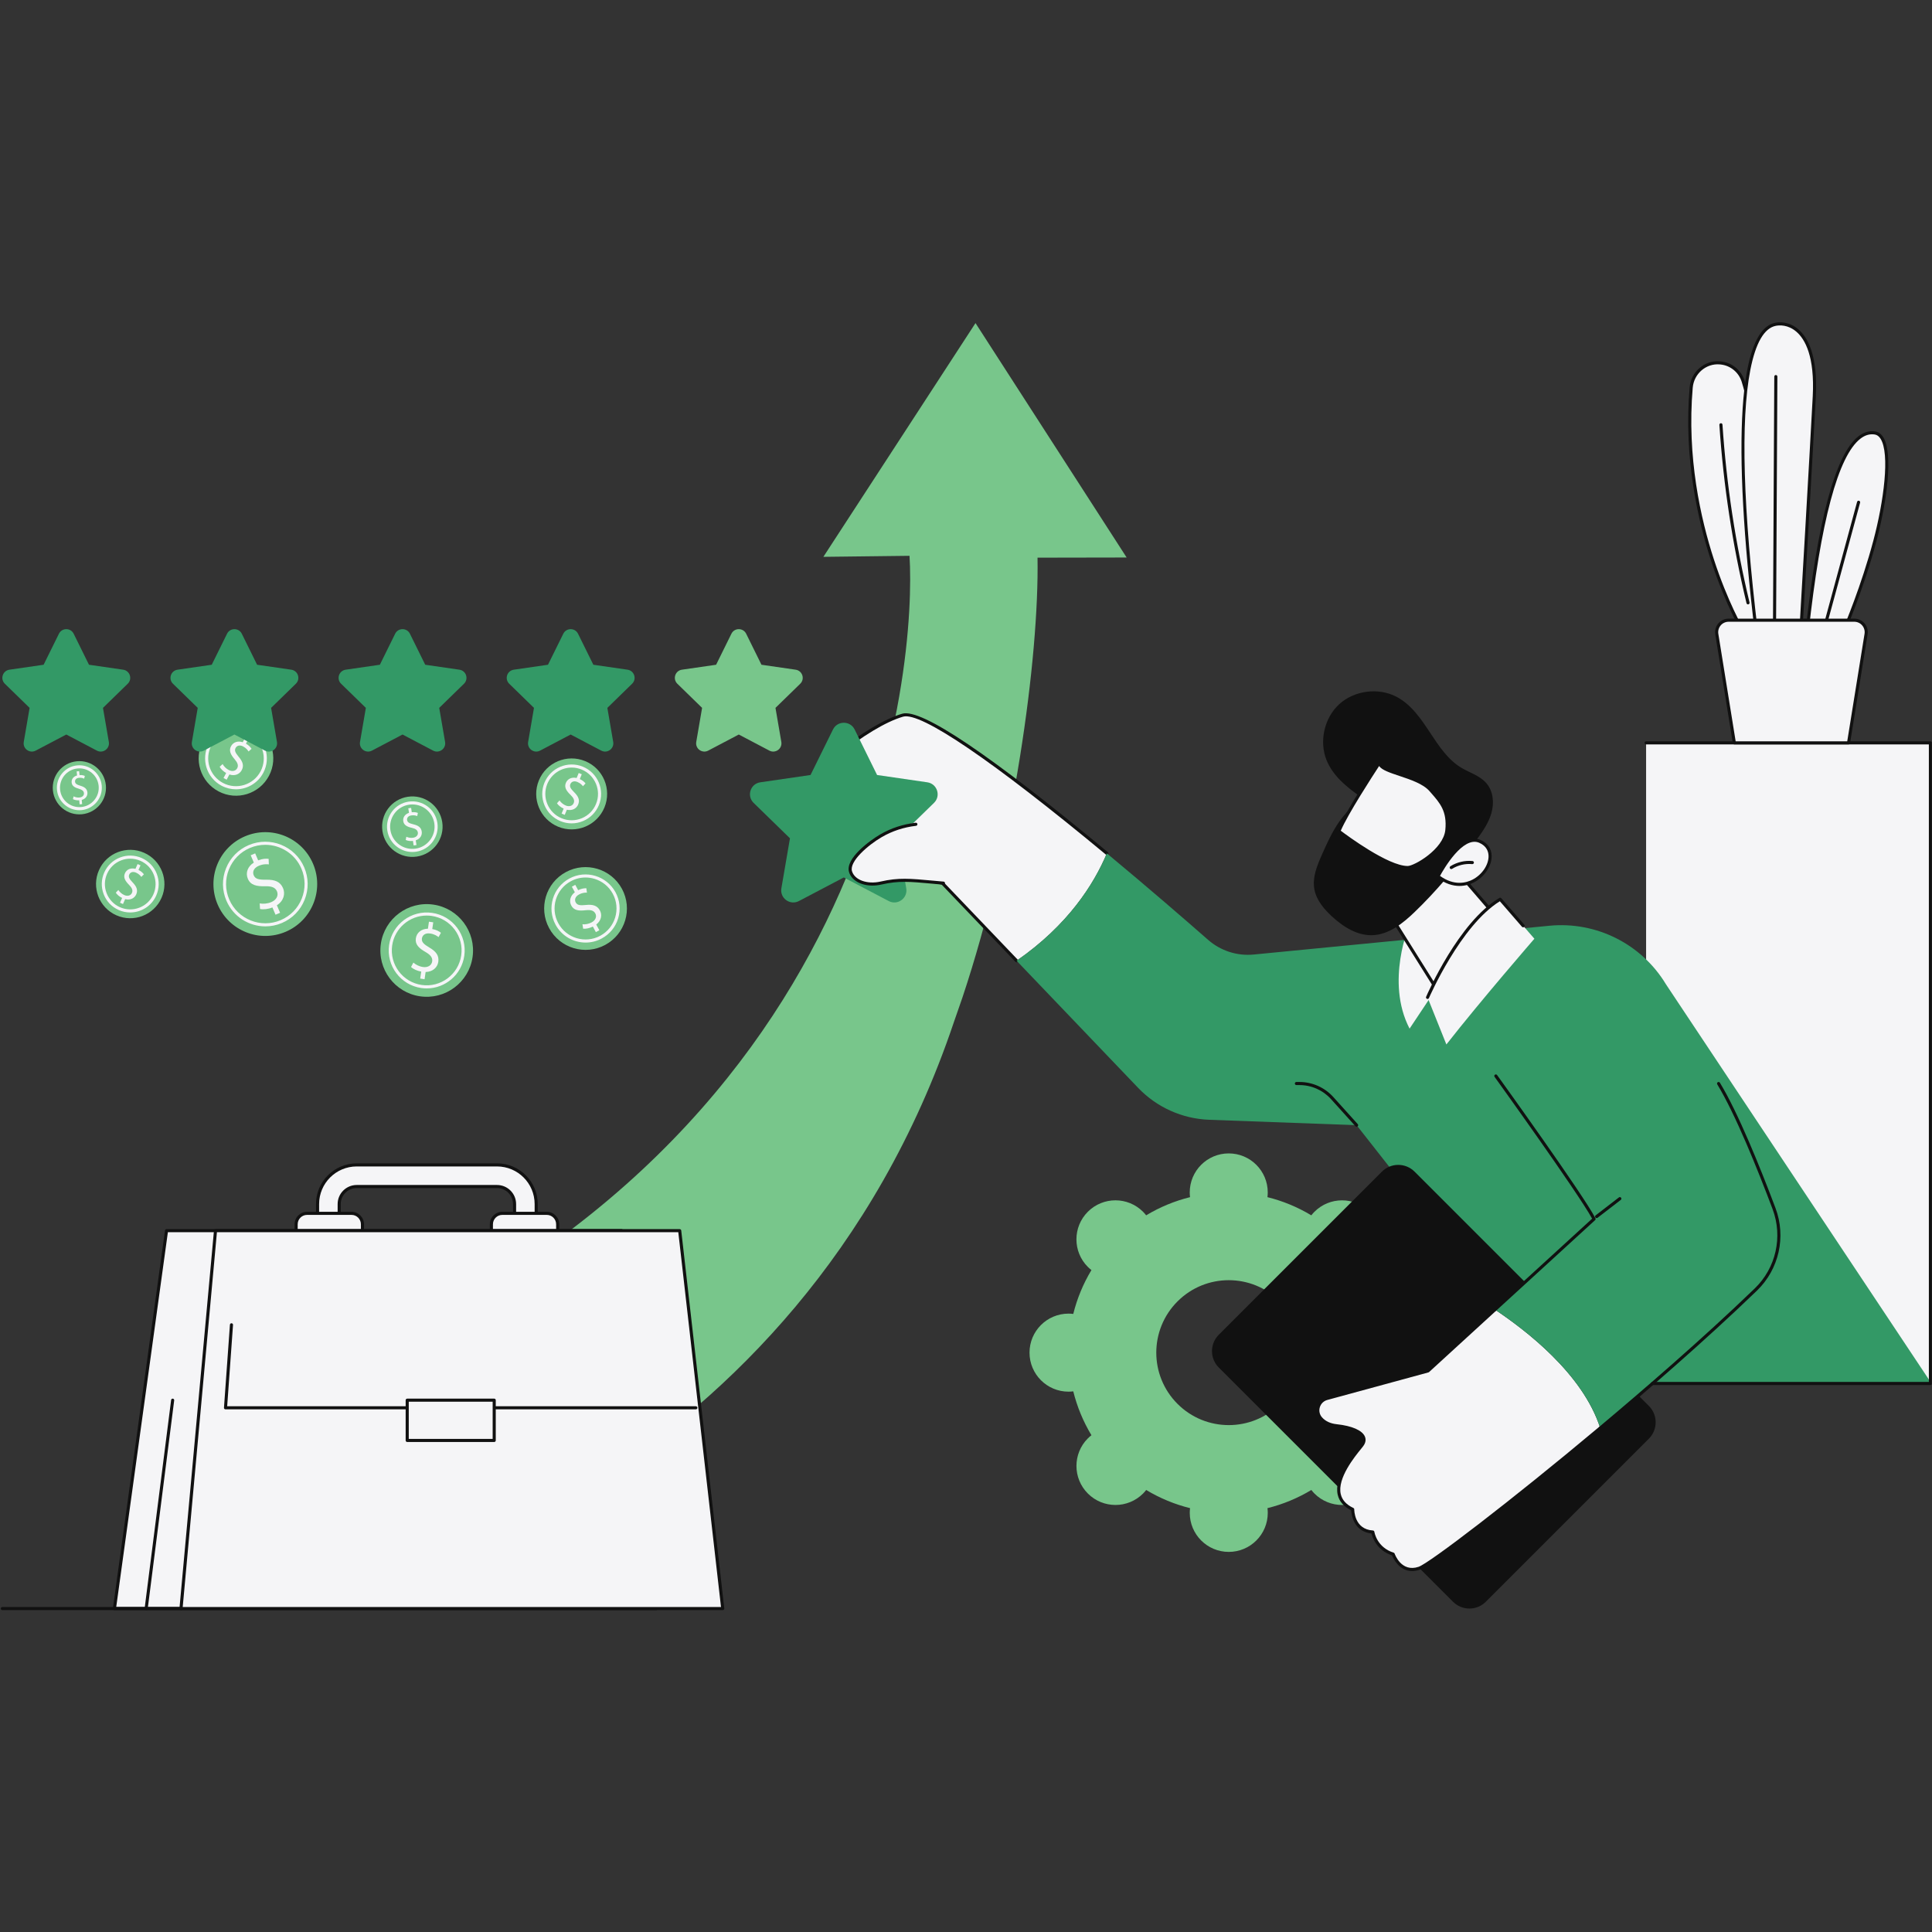 <svg xmlns="http://www.w3.org/2000/svg" xmlns:xlink="http://www.w3.org/1999/xlink" width="500" zoomAndPan="magnify" viewBox="0 0 375 375" height="500" preserveAspectRatio="xMidYMid meet" version="1.0"><rect x="0" y="0" width="375" height="375" fill="#333333" stroke="none"/><defs><clipPath id="3d470de032"><path d="M 57 62.344 L 219 62.344 L 219 309 L 57 309 Z M 57 62.344 " clip-rule="nonzero"/></clipPath><clipPath id="b75743551b"><path d="M 22 238 L 128 238 L 128 312.844 L 22 312.844 Z M 22 238 " clip-rule="nonzero"/></clipPath><clipPath id="26ce2ceddb"><path d="M 21 238 L 128 238 L 128 312.844 L 21 312.844 Z M 21 238 " clip-rule="nonzero"/></clipPath><clipPath id="37313dd985"><path d="M 28 271 L 34 271 L 34 312.844 L 28 312.844 Z M 28 271 " clip-rule="nonzero"/></clipPath><clipPath id="ed95e5f779"><path d="M 35 238 L 141 238 L 141 312.844 L 35 312.844 Z M 35 238 " clip-rule="nonzero"/></clipPath><clipPath id="740326f778"><path d="M 34 238 L 141 238 L 141 312.844 L 34 312.844 Z M 34 238 " clip-rule="nonzero"/></clipPath><clipPath id="978641547e"><path d="M 0 311 L 36 311 L 36 312.844 L 0 312.844 Z M 0 311 " clip-rule="nonzero"/></clipPath><clipPath id="a2a33ee396"><path d="M 235 226 L 322 226 L 322 312.844 L 235 312.844 Z M 235 226 " clip-rule="nonzero"/></clipPath><clipPath id="9a3c83f4ea"><path d="M 338 62.344 L 353 62.344 L 353 124 L 338 124 Z M 338 62.344 " clip-rule="nonzero"/></clipPath></defs><g clip-path="url(#3d470de032)"><path fill="#78c68b" d="M 186.824 193.566 C 196.793 163.684 201.707 127.672 201.383 108.242 L 218.68 108.211 L 189.344 62.711 L 159.816 108.082 L 176.535 107.883 C 177.824 128.023 171.59 224.098 57.91 267.59 C 63.312 276.941 70.012 308.43 70.012 308.43 C 70.012 308.43 154.73 288.832 185.176 198.312 C 185.703 196.742 186.289 195.168 186.824 193.566 " fill-opacity="1" fill-rule="nonzero"/></g><path fill="#f5f5f7" d="M 99.875 240.66 L 99.875 233.707 C 99.875 231.828 98.348 230.305 96.473 230.305 L 69.238 230.305 C 67.363 230.305 65.836 231.828 65.836 233.707 L 65.836 240.66 L 61.637 240.66 L 61.637 233.707 C 61.637 229.516 65.047 226.102 69.238 226.102 L 96.473 226.102 C 100.664 226.102 104.074 229.516 104.074 233.707 L 104.074 240.66 L 99.875 240.66 " fill-opacity="1" fill-rule="nonzero"/><path fill="#111111" d="M 100.176 240.359 L 103.773 240.359 L 103.773 233.707 C 103.773 229.68 100.5 226.406 96.473 226.406 L 69.238 226.406 C 65.211 226.406 61.938 229.68 61.938 233.707 L 61.938 240.359 L 65.535 240.359 L 65.535 233.707 C 65.535 231.664 67.195 230.004 69.238 230.004 L 96.473 230.004 C 98.512 230.004 100.176 231.664 100.176 233.707 Z M 104.074 240.961 L 99.875 240.961 C 99.707 240.961 99.574 240.828 99.574 240.66 L 99.574 233.707 C 99.574 231.996 98.18 230.605 96.473 230.605 L 69.238 230.605 C 67.527 230.605 66.137 231.996 66.137 233.707 L 66.137 240.66 C 66.137 240.828 66 240.961 65.836 240.961 L 61.637 240.961 C 61.469 240.961 61.336 240.828 61.336 240.66 L 61.336 233.707 C 61.336 229.348 64.879 225.805 69.238 225.805 L 96.473 225.805 C 100.828 225.805 104.375 229.348 104.375 233.707 L 104.375 240.66 C 104.375 240.828 104.238 240.961 104.074 240.961 " fill-opacity="1" fill-rule="nonzero"/><path fill="#f5f5f7" d="M 97.492 243.777 L 106.133 243.777 C 107.297 243.777 108.246 242.828 108.246 241.664 L 108.246 237.629 C 108.246 236.465 107.297 235.512 106.133 235.512 L 97.492 235.512 C 96.328 235.512 95.379 236.465 95.379 237.629 L 95.379 241.664 C 95.379 242.828 96.328 243.777 97.492 243.777 " fill-opacity="1" fill-rule="nonzero"/><path fill="#111111" d="M 97.492 235.812 C 96.492 235.812 95.68 236.629 95.68 237.629 L 95.68 241.664 C 95.68 242.66 96.492 243.477 97.492 243.477 L 106.133 243.477 C 107.133 243.477 107.945 242.66 107.945 241.664 L 107.945 237.629 C 107.945 236.629 107.133 235.812 106.133 235.812 Z M 106.133 244.078 L 97.492 244.078 C 96.16 244.078 95.078 242.992 95.078 241.664 L 95.078 237.629 C 95.078 236.297 96.16 235.211 97.492 235.211 L 106.133 235.211 C 107.465 235.211 108.547 236.297 108.547 237.629 L 108.547 241.664 C 108.547 242.992 107.465 244.078 106.133 244.078 " fill-opacity="1" fill-rule="nonzero"/><path fill="#f5f5f7" d="M 59.594 243.777 L 68.238 243.777 C 69.398 243.777 70.352 242.828 70.352 241.664 L 70.352 237.629 C 70.352 236.465 69.398 235.512 68.238 235.512 L 59.594 235.512 C 58.434 235.512 57.48 236.465 57.48 237.629 L 57.48 241.664 C 57.48 242.828 58.434 243.777 59.594 243.777 " fill-opacity="1" fill-rule="nonzero"/><path fill="#111111" d="M 59.594 235.812 C 58.594 235.812 57.781 236.629 57.781 237.629 L 57.781 241.664 C 57.781 242.66 58.594 243.477 59.594 243.477 L 68.238 243.477 C 69.238 243.477 70.051 242.66 70.051 241.664 L 70.051 237.629 C 70.051 236.629 69.238 235.812 68.238 235.812 Z M 68.238 244.078 L 59.594 244.078 C 58.262 244.078 57.18 242.992 57.18 241.664 L 57.18 237.629 C 57.18 236.297 58.262 235.211 59.594 235.211 L 68.238 235.211 C 69.566 235.211 70.652 236.297 70.652 237.629 L 70.652 241.664 C 70.652 242.992 69.566 244.078 68.238 244.078 " fill-opacity="1" fill-rule="nonzero"/><g clip-path="url(#b75743551b)"><path fill="#f5f5f7" d="M 22.215 312.219 L 127.363 312.219 L 120.668 238.875 L 32.324 238.875 L 22.215 312.219 " fill-opacity="1" fill-rule="nonzero"/></g><g clip-path="url(#26ce2ceddb)"><path fill="#111111" d="M 22.559 311.918 L 127.031 311.918 L 120.391 239.172 L 32.586 239.172 Z M 127.363 312.52 L 22.215 312.52 C 22.129 312.52 22.047 312.48 21.988 312.414 C 21.934 312.352 21.906 312.262 21.918 312.176 L 32.027 238.832 C 32.047 238.684 32.172 238.574 32.324 238.574 L 120.668 238.574 C 120.824 238.574 120.953 238.691 120.965 238.848 L 127.664 312.191 C 127.672 312.273 127.641 312.359 127.586 312.422 C 127.527 312.484 127.449 312.52 127.363 312.52 " fill-opacity="1" fill-rule="nonzero"/></g><g clip-path="url(#37313dd985)"><path fill="#111111" d="M 28.375 312.52 C 28.363 312.52 28.352 312.516 28.336 312.516 C 28.172 312.496 28.055 312.344 28.074 312.18 L 33.215 271.738 C 33.234 271.57 33.387 271.457 33.551 271.477 C 33.715 271.496 33.832 271.648 33.809 271.812 L 28.672 312.254 C 28.652 312.406 28.523 312.52 28.375 312.52 " fill-opacity="1" fill-rule="nonzero"/></g><g clip-path="url(#ed95e5f779)"><path fill="#f5f5f7" d="M 35.133 312.219 L 140.281 312.219 L 131.926 238.875 L 41.828 238.875 L 35.133 312.219 " fill-opacity="1" fill-rule="nonzero"/></g><g clip-path="url(#740326f778)"><path fill="#111111" d="M 35.465 311.918 L 139.945 311.918 L 131.656 239.172 L 42.105 239.172 Z M 140.281 312.52 L 35.133 312.52 C 35.051 312.52 34.969 312.484 34.91 312.422 C 34.855 312.359 34.828 312.273 34.832 312.191 L 41.531 238.848 C 41.543 238.691 41.676 238.574 41.828 238.574 L 131.926 238.574 C 132.078 238.574 132.207 238.688 132.227 238.84 L 140.582 312.184 C 140.59 312.27 140.562 312.355 140.508 312.418 C 140.449 312.48 140.367 312.52 140.281 312.52 " fill-opacity="1" fill-rule="nonzero"/></g><path fill="#111111" d="M 135.062 273.555 L 43.773 273.555 C 43.688 273.555 43.609 273.52 43.551 273.461 C 43.496 273.398 43.465 273.316 43.473 273.234 L 44.629 257.121 C 44.641 256.953 44.789 256.828 44.949 256.844 C 45.117 256.855 45.242 257 45.23 257.164 L 44.094 272.953 L 135.062 272.953 C 135.23 272.953 135.367 273.09 135.367 273.254 C 135.367 273.422 135.23 273.555 135.062 273.555 " fill-opacity="1" fill-rule="nonzero"/><path fill="#f5f5f7" d="M 79.039 279.59 L 95.926 279.59 L 95.926 271.773 L 79.039 271.773 L 79.039 279.59 " fill-opacity="1" fill-rule="nonzero"/><path fill="#111111" d="M 79.34 279.289 L 95.625 279.289 L 95.625 272.074 L 79.34 272.074 Z M 95.926 279.891 L 79.039 279.891 C 78.875 279.891 78.738 279.758 78.738 279.59 L 78.738 271.773 C 78.738 271.609 78.875 271.473 79.039 271.473 L 95.926 271.473 C 96.094 271.473 96.227 271.609 96.227 271.773 L 96.227 279.59 C 96.227 279.758 96.094 279.891 95.926 279.891 " fill-opacity="1" fill-rule="nonzero"/><g clip-path="url(#978641547e)"><path fill="#111111" d="M 35.133 312.52 L 0.457 312.52 C 0.293 312.52 0.156 312.383 0.156 312.219 C 0.156 312.051 0.293 311.918 0.457 311.918 L 35.133 311.918 C 35.301 311.918 35.434 312.051 35.434 312.219 C 35.434 312.383 35.301 312.52 35.133 312.52 " fill-opacity="1" fill-rule="nonzero"/></g><path fill="#78c68b" d="M 228.555 272.492 C 223.062 267 223.062 258.094 228.555 252.602 C 234.047 247.109 242.953 247.109 248.445 252.605 C 253.938 258.098 253.938 267.004 248.445 272.492 C 242.953 277.988 234.051 277.984 228.555 272.492 Z M 265.844 279.188 C 265.625 278.965 265.391 278.766 265.152 278.578 C 266.77 275.895 267.945 273.023 268.68 270.062 C 268.98 270.102 269.285 270.125 269.598 270.125 C 273.781 270.125 277.172 266.734 277.172 262.551 C 277.172 258.367 273.781 254.977 269.598 254.977 C 269.285 254.977 268.98 255 268.68 255.039 C 267.945 252.078 266.766 249.203 265.152 246.52 C 265.391 246.332 265.625 246.133 265.844 245.914 C 268.801 242.957 268.801 238.16 265.844 235.203 C 262.887 232.246 258.09 232.246 255.133 235.203 C 254.914 235.422 254.715 235.656 254.527 235.895 C 251.844 234.281 248.973 233.102 246.012 232.367 C 246.047 232.066 246.07 231.762 246.07 231.449 C 246.07 227.266 242.68 223.875 238.496 223.875 C 234.316 223.875 230.926 227.266 230.926 231.449 C 230.926 231.758 230.949 232.066 230.988 232.367 C 228.023 233.102 225.152 234.277 222.469 235.895 C 222.285 235.656 222.086 235.422 221.863 235.203 C 218.906 232.242 214.113 232.242 211.152 235.199 C 208.195 238.16 208.195 242.953 211.152 245.91 C 211.375 246.133 211.609 246.332 211.848 246.52 C 210.23 249.199 209.055 252.074 208.32 255.035 C 208.02 254.996 207.715 254.973 207.402 254.973 C 203.219 254.973 199.828 258.363 199.828 262.547 C 199.828 266.73 203.219 270.121 207.402 270.121 C 207.715 270.121 208.02 270.094 208.32 270.059 C 209.055 273.02 210.234 275.895 211.848 278.578 C 211.609 278.762 211.379 278.961 211.156 279.184 C 208.199 282.141 208.199 286.934 211.156 289.895 C 214.113 292.852 218.91 292.852 221.867 289.895 C 222.09 289.676 222.285 289.441 222.473 289.203 C 225.156 290.816 228.027 291.996 230.988 292.73 C 230.953 293.031 230.93 293.336 230.93 293.648 C 230.93 297.832 234.32 301.223 238.5 301.223 C 242.684 301.223 246.074 297.832 246.074 293.648 C 246.074 293.336 246.051 293.031 246.016 292.73 C 248.977 291.996 251.848 290.82 254.531 289.203 C 254.719 289.441 254.914 289.676 255.137 289.898 C 258.094 292.855 262.891 292.855 265.848 289.898 C 268.805 286.941 268.805 282.145 265.844 279.188 " fill-opacity="1" fill-rule="nonzero"/><path fill="#78c68b" d="M 60.754 167.633 C 62.941 172.746 60.57 178.664 55.461 180.852 C 50.348 183.039 44.43 180.668 42.242 175.555 C 40.055 170.441 42.426 164.523 47.535 162.336 C 52.648 160.148 58.566 162.52 60.754 167.633 " fill-opacity="1" fill-rule="nonzero"/><path fill="#f5f5f7" d="M 51.488 163.977 C 50.488 163.977 49.477 164.176 48.5 164.59 C 46.633 165.391 45.184 166.871 44.43 168.762 C 43.672 170.648 43.695 172.719 44.496 174.59 C 46.148 178.449 50.633 180.246 54.492 178.594 C 56.363 177.793 57.809 176.312 58.566 174.426 C 59.324 172.535 59.301 170.469 58.5 168.598 C 57.266 165.711 54.445 163.977 51.488 163.977 Z M 51.508 179.809 C 48.316 179.809 45.277 177.941 43.945 174.824 C 43.082 172.809 43.055 170.574 43.871 168.539 C 44.688 166.5 46.246 164.902 48.266 164.039 C 52.43 162.258 57.27 164.195 59.051 168.359 C 59.914 170.379 59.941 172.613 59.125 174.648 C 58.309 176.688 56.75 178.285 54.73 179.148 C 53.68 179.598 52.586 179.809 51.508 179.809 " fill-opacity="1" fill-rule="nonzero"/><path fill="#f5f5f7" d="M 53.48 177.547 L 52.875 176.133 C 52.059 176.465 51.109 176.574 50.469 176.434 L 50.406 175.352 C 51.051 175.469 51.895 175.426 52.68 175.09 C 53.672 174.664 54.102 173.801 53.758 173.004 C 53.43 172.234 52.68 171.992 51.461 172.016 C 49.793 172.066 48.637 171.801 48.113 170.582 C 47.617 169.418 48.066 168.184 49.266 167.422 L 48.66 166.008 L 49.527 165.637 L 50.109 166.992 C 50.961 166.66 51.633 166.641 52.141 166.703 L 52.184 167.777 C 51.82 167.734 51.113 167.672 50.215 168.059 C 49.137 168.52 49.008 169.336 49.246 169.898 C 49.559 170.625 50.234 170.77 51.668 170.75 C 53.363 170.723 54.402 171.137 54.934 172.383 C 55.41 173.488 55.082 174.855 53.742 175.711 L 54.363 177.168 L 53.48 177.547 " fill-opacity="1" fill-rule="nonzero"/><path fill="#78c68b" d="M 52.215 150.574 C 50.355 154.117 45.977 155.48 42.438 153.617 C 38.895 151.758 37.531 147.383 39.391 143.84 C 41.25 140.301 45.629 138.938 49.172 140.797 C 52.711 142.656 54.074 147.035 52.215 150.574 " fill-opacity="1" fill-rule="nonzero"/><path fill="#f5f5f7" d="M 50.844 149.855 L 50.848 149.855 Z M 45.812 141.816 C 43.871 141.816 41.992 142.867 41.031 144.699 C 39.645 147.332 40.664 150.598 43.297 151.98 C 45.93 153.363 49.195 152.348 50.578 149.715 C 51.961 147.082 50.941 143.816 48.312 142.434 C 47.512 142.016 46.656 141.816 45.812 141.816 Z M 45.793 153.203 C 44.855 153.203 43.902 152.98 43.016 152.516 C 40.09 150.977 38.961 147.348 40.496 144.422 C 42.031 141.496 45.664 140.363 48.59 141.902 C 51.516 143.438 52.648 147.07 51.109 149.996 C 50.039 152.035 47.949 153.203 45.793 153.203 " fill-opacity="1" fill-rule="nonzero"/><path fill="#f5f5f7" d="M 43.383 151.016 L 43.898 150.039 C 43.34 149.73 42.848 149.25 42.637 148.832 L 43.211 148.301 C 43.438 148.719 43.844 149.168 44.391 149.453 C 45.078 149.812 45.75 149.66 46.043 149.109 C 46.324 148.574 46.117 148.047 45.551 147.379 C 44.766 146.469 44.391 145.703 44.832 144.859 C 45.258 144.055 46.148 143.746 47.117 144.066 L 47.633 143.09 L 48.234 143.402 L 47.738 144.344 C 48.312 144.672 48.629 145.035 48.824 145.348 L 48.242 145.859 C 48.102 145.637 47.816 145.215 47.195 144.887 C 46.449 144.496 45.934 144.793 45.727 145.184 C 45.465 145.688 45.691 146.125 46.352 146.922 C 47.137 147.852 47.375 148.621 46.922 149.484 C 46.52 150.25 45.609 150.688 44.523 150.328 L 43.992 151.336 L 43.383 151.016 " fill-opacity="1" fill-rule="nonzero"/><path fill="#78c68b" d="M 91.723 185.77 C 91.008 190.684 86.449 194.094 81.531 193.383 C 76.617 192.672 73.211 188.109 73.922 183.195 C 74.633 178.277 79.195 174.871 84.109 175.582 C 89.023 176.293 92.434 180.855 91.723 185.77 " fill-opacity="1" fill-rule="nonzero"/><path fill="#f5f5f7" d="M 89.816 185.496 L 89.82 185.496 Z M 82.816 177.711 C 79.512 177.711 76.609 180.145 76.121 183.512 C 75.586 187.203 78.156 190.645 81.852 191.18 C 85.543 191.715 88.984 189.145 89.52 185.449 C 89.781 183.664 89.328 181.879 88.246 180.43 C 87.164 178.98 85.582 178.043 83.793 177.781 C 83.465 177.734 83.141 177.711 82.816 177.711 Z M 82.824 191.852 C 82.477 191.852 82.121 191.828 81.766 191.777 C 77.742 191.191 74.945 187.445 75.527 183.426 C 76.109 179.402 79.852 176.605 83.879 177.188 C 85.828 177.469 87.547 178.492 88.727 180.07 C 89.906 181.648 90.398 183.59 90.117 185.535 C 89.586 189.203 86.426 191.852 82.824 191.852 " fill-opacity="1" fill-rule="nonzero"/><path fill="#f5f5f7" d="M 81.562 189.941 L 81.762 188.582 C 80.98 188.457 80.207 188.098 79.785 187.691 L 80.238 186.836 C 80.676 187.23 81.34 187.586 82.094 187.695 C 83.051 187.836 83.777 187.375 83.887 186.609 C 83.996 185.867 83.535 185.332 82.598 184.785 C 81.305 184.047 80.543 183.309 80.715 182.137 C 80.875 181.016 81.793 180.285 83.062 180.262 L 83.258 178.902 L 84.094 179.023 L 83.902 180.328 C 84.707 180.473 85.23 180.77 85.586 181.055 L 85.121 181.895 C 84.859 181.691 84.352 181.312 83.492 181.191 C 82.453 181.039 81.973 181.602 81.895 182.141 C 81.793 182.84 82.242 183.262 83.344 183.918 C 84.648 184.684 85.246 185.484 85.074 186.684 C 84.918 187.746 84.035 188.637 82.613 188.664 L 82.41 190.066 L 81.562 189.941 " fill-opacity="1" fill-rule="nonzero"/><path fill="#78c68b" d="M 85.84 159.574 C 86.328 162.777 84.125 165.77 80.918 166.258 C 77.715 166.746 74.723 164.543 74.234 161.34 C 73.746 158.133 75.949 155.141 79.156 154.652 C 82.359 154.164 85.352 156.367 85.84 159.574 " fill-opacity="1" fill-rule="nonzero"/><path fill="#f5f5f7" d="M 80.039 156.141 C 79.824 156.141 79.605 156.156 79.387 156.191 C 78.25 156.363 77.246 156.969 76.562 157.898 C 75.879 158.828 75.598 159.965 75.773 161.102 C 75.945 162.242 76.551 163.246 77.48 163.93 C 78.406 164.613 79.543 164.891 80.688 164.719 C 83.035 164.363 84.66 162.16 84.301 159.809 C 83.977 157.672 82.133 156.141 80.039 156.141 Z M 80.027 165.371 C 78.984 165.371 77.977 165.043 77.125 164.414 C 76.066 163.637 75.375 162.492 75.176 161.195 C 74.98 159.895 75.301 158.598 76.078 157.539 C 76.855 156.484 78 155.793 79.297 155.598 C 81.977 155.188 84.488 157.039 84.895 159.715 C 85.305 162.398 83.457 164.906 80.777 165.316 C 80.527 165.355 80.273 165.371 80.027 165.371 " fill-opacity="1" fill-rule="nonzero"/><path fill="#f5f5f7" d="M 80.285 164.105 L 80.152 163.219 C 79.641 163.289 79.09 163.207 78.75 163.035 L 78.871 162.414 C 79.219 162.578 79.699 162.676 80.191 162.602 C 80.816 162.508 81.184 162.082 81.105 161.582 C 81.031 161.098 80.645 160.852 79.957 160.688 C 79.008 160.473 78.391 160.152 78.277 159.391 C 78.164 158.66 78.598 158.027 79.387 157.773 L 79.25 156.887 L 79.797 156.805 L 79.926 157.656 C 80.453 157.594 80.836 157.68 81.113 157.789 L 80.98 158.402 C 80.781 158.324 80.395 158.188 79.832 158.273 C 79.156 158.375 78.961 158.816 79.016 159.168 C 79.086 159.625 79.445 159.805 80.254 160.004 C 81.215 160.234 81.742 160.621 81.859 161.402 C 81.965 162.098 81.582 162.82 80.699 163.105 L 80.84 164.02 L 80.285 164.105 " fill-opacity="1" fill-rule="nonzero"/><path fill="#78c68b" d="M 120.723 172.523 C 122.828 176.43 121.371 181.301 117.469 183.406 C 113.562 185.512 108.691 184.055 106.586 180.152 C 104.48 176.25 105.934 171.379 109.84 169.27 C 113.742 167.164 118.613 168.621 120.723 172.523 " fill-opacity="1" fill-rule="nonzero"/><path fill="#f5f5f7" d="M 113.645 170.324 C 112.66 170.324 111.688 170.566 110.797 171.047 C 107.879 172.621 106.785 176.277 108.363 179.195 C 109.938 182.113 113.59 183.207 116.508 181.633 C 119.426 180.055 120.52 176.402 118.945 173.484 C 118.184 172.07 116.914 171.039 115.375 170.578 C 114.805 170.406 114.223 170.324 113.645 170.324 Z M 113.664 182.953 C 111.309 182.953 109.027 181.695 107.832 179.48 C 106.098 176.27 107.301 172.25 110.512 170.52 C 113.723 168.785 117.742 169.988 119.477 173.199 C 120.312 174.754 120.496 176.543 119.992 178.234 C 119.484 179.93 118.352 181.32 116.793 182.16 C 115.797 182.699 114.723 182.953 113.664 182.953 " fill-opacity="1" fill-rule="nonzero"/><path fill="#f5f5f7" d="M 115.656 180.926 L 115.074 179.844 C 114.449 180.168 113.703 180.32 113.188 180.258 L 113.055 179.402 C 113.578 179.449 114.246 179.355 114.844 179.031 C 115.602 178.621 115.879 177.906 115.551 177.297 C 115.234 176.707 114.621 176.57 113.656 176.676 C 112.332 176.836 111.395 176.707 110.891 175.777 C 110.414 174.891 110.684 173.875 111.578 173.184 L 110.996 172.105 L 111.66 171.746 L 112.219 172.785 C 112.871 172.461 113.402 172.395 113.812 172.41 L 113.926 173.258 C 113.629 173.25 113.066 173.254 112.383 173.621 C 111.559 174.066 111.512 174.727 111.742 175.152 C 112.043 175.711 112.59 175.773 113.727 175.656 C 115.07 175.512 115.926 175.77 116.441 176.719 C 116.898 177.566 116.734 178.672 115.73 179.449 L 116.332 180.562 L 115.656 180.926 " fill-opacity="1" fill-rule="nonzero"/><path fill="#78c68b" d="M 117.328 156.715 C 115.883 160.234 111.859 161.91 108.344 160.469 C 104.828 159.02 103.148 154.996 104.594 151.48 C 106.039 147.965 110.062 146.285 113.578 147.73 C 117.094 149.176 118.773 153.199 117.328 156.715 " fill-opacity="1" fill-rule="nonzero"/><path fill="#f5f5f7" d="M 115.969 156.156 L 115.973 156.156 Z M 110.969 148.984 C 108.957 148.984 107.043 150.184 106.23 152.152 C 105.715 153.418 105.719 154.809 106.242 156.066 C 106.77 157.328 107.754 158.309 109.016 158.828 C 110.281 159.348 111.668 159.344 112.93 158.816 C 114.188 158.293 115.172 157.305 115.688 156.043 C 116.762 153.434 115.512 150.441 112.902 149.371 C 112.27 149.109 111.613 148.984 110.969 148.984 Z M 110.961 159.816 C 110.227 159.816 109.488 159.672 108.789 159.383 C 107.375 158.805 106.277 157.707 105.688 156.301 C 105.102 154.891 105.098 153.34 105.676 151.926 C 106.875 149.012 110.219 147.617 113.133 148.812 C 116.047 150.012 117.441 153.355 116.246 156.27 C 115.664 157.684 114.57 158.785 113.16 159.371 C 112.453 159.668 111.707 159.816 110.961 159.816 " fill-opacity="1" fill-rule="nonzero"/><path fill="#f5f5f7" d="M 109.008 157.918 L 109.406 156.945 C 108.852 156.707 108.344 156.297 108.109 155.914 L 108.605 155.363 C 108.855 155.738 109.281 156.129 109.82 156.352 C 110.504 156.633 111.129 156.426 111.355 155.879 C 111.574 155.348 111.332 154.863 110.738 154.285 C 109.914 153.492 109.488 152.801 109.832 151.961 C 110.164 151.164 110.98 150.789 111.926 151.008 L 112.328 150.039 L 112.922 150.281 L 112.539 151.219 C 113.109 151.473 113.441 151.789 113.652 152.066 L 113.152 152.605 C 112.996 152.406 112.688 152.031 112.07 151.777 C 111.328 151.473 110.867 151.801 110.711 152.188 C 110.504 152.688 110.758 153.086 111.453 153.777 C 112.277 154.59 112.574 155.297 112.223 156.156 C 111.91 156.914 111.086 157.41 110.027 157.168 L 109.613 158.168 L 109.008 157.918 " fill-opacity="1" fill-rule="nonzero"/><path fill="#78c68b" d="M 31.344 174.285 C 29.855 177.637 25.934 179.145 22.582 177.656 C 19.23 176.168 17.723 172.246 19.211 168.895 C 20.699 165.543 24.625 164.035 27.977 165.523 C 31.324 167.012 32.836 170.938 31.344 174.285 " fill-opacity="1" fill-rule="nonzero"/><path fill="#f5f5f7" d="M 30.047 173.711 L 30.051 173.711 Z M 25.281 166.668 C 24.684 166.668 24.086 166.777 23.512 167 C 22.285 167.469 21.316 168.395 20.785 169.594 C 20.25 170.793 20.215 172.129 20.688 173.355 C 21.16 174.582 22.078 175.551 23.281 176.086 C 24.48 176.621 25.816 176.652 27.043 176.18 C 28.27 175.711 29.238 174.789 29.773 173.59 C 30.305 172.387 30.34 171.051 29.867 169.824 C 29.398 168.598 28.477 167.629 27.277 167.094 C 26.637 166.812 25.957 166.668 25.281 166.668 Z M 25.27 177.109 C 24.523 177.109 23.762 176.957 23.035 176.633 C 21.688 176.035 20.656 174.949 20.125 173.574 C 19.598 172.195 19.637 170.695 20.234 169.348 C 20.832 168 21.922 166.969 23.297 166.438 C 24.672 165.91 26.172 165.949 27.52 166.547 C 28.867 167.145 29.902 168.234 30.43 169.609 C 30.961 170.984 30.922 172.484 30.32 173.832 C 29.41 175.887 27.387 177.109 25.27 177.109 " fill-opacity="1" fill-rule="nonzero"/><path fill="#f5f5f7" d="M 23.293 175.219 L 23.703 174.293 C 23.176 174.047 22.699 173.637 22.48 173.266 L 22.973 172.746 C 23.203 173.113 23.605 173.5 24.117 173.73 C 24.77 174.02 25.379 173.84 25.609 173.316 C 25.836 172.809 25.617 172.34 25.059 171.762 C 24.285 170.977 23.895 170.301 24.25 169.5 C 24.59 168.738 25.387 168.402 26.293 168.641 L 26.707 167.711 L 27.273 167.965 L 26.879 168.855 C 27.422 169.121 27.73 169.434 27.93 169.707 L 27.43 170.211 C 27.285 170.016 27 169.645 26.41 169.383 C 25.707 169.07 25.25 169.375 25.09 169.742 C 24.875 170.219 25.109 170.609 25.762 171.293 C 26.535 172.102 26.801 172.789 26.438 173.605 C 26.117 174.332 25.309 174.785 24.293 174.52 L 23.871 175.477 L 23.293 175.219 " fill-opacity="1" fill-rule="nonzero"/><path fill="#78c68b" d="M 20.547 152.395 C 20.828 155.234 18.75 157.762 15.914 158.043 C 13.074 158.324 10.547 156.25 10.266 153.41 C 9.984 150.57 12.059 148.043 14.898 147.762 C 17.734 147.48 20.266 149.555 20.547 152.395 " fill-opacity="1" fill-rule="nonzero"/><path fill="#f5f5f7" d="M 15.41 149.141 C 15.285 149.141 15.16 149.148 15.035 149.16 C 12.973 149.363 11.461 151.207 11.664 153.27 C 11.867 155.336 13.707 156.844 15.773 156.645 C 16.773 156.547 17.676 156.062 18.312 155.285 C 18.949 154.512 19.246 153.531 19.148 152.531 C 19.047 151.531 18.566 150.633 17.789 149.996 C 17.109 149.438 16.277 149.141 15.41 149.141 Z M 15.402 157.262 C 13.188 157.262 11.285 155.578 11.062 153.332 C 10.949 152.172 11.293 151.035 12.031 150.137 C 12.77 149.234 13.816 148.676 14.977 148.562 C 16.137 148.445 17.27 148.789 18.172 149.527 C 19.07 150.27 19.633 151.312 19.746 152.473 C 19.98 154.867 18.227 157.004 15.836 157.242 C 15.688 157.258 15.543 157.262 15.402 157.262 " fill-opacity="1" fill-rule="nonzero"/><path fill="#f5f5f7" d="M 15.457 156.121 L 15.379 155.336 C 14.926 155.371 14.445 155.277 14.156 155.109 L 14.289 154.57 C 14.59 154.73 15.008 154.84 15.441 154.793 C 15.996 154.738 16.336 154.383 16.293 153.941 C 16.25 153.512 15.922 153.281 15.324 153.102 C 14.5 152.871 13.973 152.562 13.906 151.883 C 13.844 151.238 14.254 150.703 14.957 150.516 L 14.879 149.73 L 15.363 149.684 L 15.438 150.438 C 15.906 150.406 16.234 150.5 16.473 150.609 L 16.332 151.141 C 16.156 151.062 15.82 150.926 15.324 150.973 C 14.727 151.035 14.535 151.414 14.566 151.727 C 14.605 152.129 14.914 152.305 15.617 152.516 C 16.453 152.762 16.895 153.129 16.965 153.82 C 17.023 154.434 16.656 155.051 15.867 155.266 L 15.945 156.074 L 15.457 156.121 " fill-opacity="1" fill-rule="nonzero"/><path fill="#339966" d="M 14.301 123.008 L 17.27 129.027 L 23.91 129.988 C 25.219 130.18 25.742 131.789 24.793 132.715 L 19.988 137.398 L 21.125 144.008 C 21.348 145.316 19.977 146.309 18.805 145.695 L 12.867 142.57 L 6.93 145.695 C 5.758 146.309 4.387 145.316 4.613 144.008 L 5.746 137.398 L 0.941 132.715 C -0.008 131.789 0.516 130.18 1.828 129.988 L 8.465 129.027 L 11.438 123.008 C 12.023 121.824 13.715 121.824 14.301 123.008 " fill-opacity="1" fill-rule="nonzero"/><path fill="#339966" d="M 46.934 123.008 L 49.902 129.027 L 56.543 129.988 C 57.852 130.18 58.375 131.789 57.426 132.715 L 52.621 137.398 L 53.758 144.008 C 53.98 145.316 52.609 146.309 51.438 145.695 L 45.5 142.57 L 39.562 145.695 C 38.391 146.309 37.02 145.316 37.246 144.008 L 38.379 137.398 L 33.574 132.715 C 32.625 131.789 33.148 130.18 34.461 129.988 L 41.098 129.027 L 44.07 123.008 C 44.652 121.824 46.348 121.824 46.934 123.008 " fill-opacity="1" fill-rule="nonzero"/><path fill="#339966" d="M 79.566 123.008 L 82.535 129.027 L 89.176 129.988 C 90.484 130.18 91.008 131.789 90.059 132.715 L 85.254 137.398 L 86.391 144.008 C 86.613 145.316 85.242 146.309 84.07 145.695 L 78.133 142.57 L 72.195 145.695 C 71.023 146.309 69.652 145.316 69.879 144.008 L 71.012 137.398 L 66.207 132.715 C 65.258 131.789 65.781 130.18 67.094 129.988 L 73.73 129.027 L 76.699 123.008 C 77.285 121.824 78.98 121.824 79.566 123.008 " fill-opacity="1" fill-rule="nonzero"/><path fill="#339966" d="M 112.199 123.008 L 115.168 129.027 L 121.809 129.988 C 123.117 130.18 123.641 131.789 122.691 132.715 L 117.887 137.398 L 119.023 144.008 C 119.246 145.316 117.875 146.309 116.703 145.695 L 110.766 142.57 L 104.828 145.695 C 103.656 146.309 102.285 145.316 102.512 144.008 L 103.645 137.398 L 98.84 132.715 C 97.891 131.789 98.414 130.18 99.727 129.988 L 106.363 129.027 L 109.336 123.008 C 109.922 121.824 111.613 121.824 112.199 123.008 " fill-opacity="1" fill-rule="nonzero"/><path fill="#78c68b" d="M 144.832 123.008 L 147.801 129.027 L 154.438 129.988 C 155.75 130.18 156.273 131.789 155.324 132.715 L 150.52 137.398 L 151.656 144.008 C 151.879 145.316 150.508 146.309 149.336 145.695 L 143.398 142.57 L 137.461 145.695 C 136.289 146.309 134.918 145.316 135.141 144.008 L 136.277 137.398 L 131.473 132.715 C 130.523 131.789 131.047 130.18 132.355 129.988 L 138.996 129.027 L 141.965 123.008 C 142.551 121.824 144.246 121.824 144.832 123.008 " fill-opacity="1" fill-rule="nonzero"/><path fill="#f5f5f7" d="M 374.941 268.535 L 319.508 268.535 L 319.508 144.191 L 374.941 144.191 L 374.941 268.535 " fill-opacity="1" fill-rule="nonzero"/><path fill="#f5f5f7" d="M 214.84 165.637 C 198.797 152.328 179.656 137.543 175.219 138.816 C 167.273 141.09 152.422 153.809 154.266 157.188 C 156.109 160.562 161.539 156.484 166.898 153.695 C 172.262 150.902 174.301 152.543 174.301 152.543 C 174.301 152.543 181.098 157.148 171.008 162.215 C 160.914 167.285 165.32 172.695 171.008 171.398 C 176.688 170.102 182.902 171.398 182.902 171.398 L 197.32 186.48 C 207.332 179.547 212.344 171.582 214.84 165.637 " fill-opacity="1" fill-rule="nonzero"/><path fill="#111111" d="M 197.32 186.781 C 197.242 186.781 197.164 186.75 197.105 186.688 L 182.75 171.676 C 181.969 171.523 176.258 170.508 171.074 171.691 C 168.223 172.344 165.547 171.367 164.848 169.422 C 164 167.062 166.25 164.266 170.871 161.949 C 174.305 160.223 176.109 158.395 176.234 156.512 C 176.375 154.336 174.156 152.809 174.137 152.793 C 174.098 152.766 172.113 151.32 167.039 153.961 C 166.039 154.48 165.031 155.051 164.055 155.602 C 160.742 157.469 157.617 159.23 155.582 158.648 C 154.906 158.457 154.375 158.012 154 157.332 C 153.707 156.793 153.75 156.07 154.121 155.18 C 156.246 150.098 168.422 140.449 175.137 138.527 C 178.832 137.469 192.254 146.512 215.027 165.402 C 215.156 165.512 215.176 165.699 215.07 165.828 C 214.965 165.957 214.773 165.973 214.645 165.867 C 192.668 147.633 178.695 138.133 175.301 139.102 C 168.379 141.09 156.555 150.922 154.68 155.41 C 154.379 156.125 154.328 156.676 154.531 157.043 C 154.824 157.586 155.223 157.922 155.746 158.07 C 157.539 158.586 160.562 156.883 163.758 155.078 C 164.738 154.523 165.754 153.953 166.762 153.43 C 172.234 150.578 174.402 152.238 174.492 152.309 C 174.574 152.363 176.996 154.035 176.832 156.551 C 176.695 158.66 174.781 160.656 171.141 162.484 C 166.82 164.656 164.68 167.172 165.414 169.219 C 166.008 170.875 168.383 171.688 170.938 171.105 C 176.621 169.809 182.898 171.09 182.961 171.105 C 183.02 171.117 183.074 171.145 183.117 171.191 L 197.539 186.273 C 197.652 186.395 197.648 186.582 197.527 186.699 C 197.473 186.754 197.395 186.781 197.32 186.781 " fill-opacity="1" fill-rule="nonzero"/><path fill="#339966" d="M 323.379 191.078 C 318.652 183.23 309.832 178.797 300.715 179.688 L 243.352 185.273 C 240.133 185.59 236.926 184.555 234.492 182.422 C 230.266 178.715 222.945 172.363 214.84 165.637 C 212.344 171.582 207.332 179.547 197.32 186.48 L 220.906 211.148 C 224.523 214.934 229.477 217.156 234.707 217.348 L 263.316 218.398 L 302.672 268.535 L 374.906 268.535 L 323.379 191.078 " fill-opacity="1" fill-rule="nonzero"/><path fill="#339966" d="M 165.887 141.594 L 170.242 150.426 L 179.988 151.844 C 181.91 152.121 182.68 154.484 181.289 155.84 L 174.234 162.715 L 175.902 172.422 C 176.23 174.336 174.219 175.797 172.5 174.895 L 163.781 170.312 L 155.066 174.895 C 153.348 175.797 151.336 174.336 151.664 172.422 L 153.332 162.715 L 146.277 155.84 C 144.887 154.484 145.652 152.121 147.578 151.844 L 157.324 150.426 L 161.68 141.594 C 162.539 139.852 165.027 139.852 165.887 141.594 " fill-opacity="1" fill-rule="nonzero"/><path fill="#f5f5f7" d="M 171.008 162.215 C 168.195 163.836 164.457 167.062 165.086 169.18 C 165.625 171.012 168.156 172.051 171.008 171.398 C 176.688 170.102 182.898 171.398 182.898 171.398 L 190.25 169.508 C 190.254 167.645 189.934 164.141 187.434 161.699 C 182.828 157.199 174.695 160.086 171.008 162.215 " fill-opacity="1" fill-rule="nonzero"/><path fill="#111111" d="M 169.344 171.891 C 167.129 171.891 165.273 170.883 164.797 169.266 C 164.016 166.621 168.902 163.094 170.855 161.957 C 172.93 160.746 175.246 159.984 177.734 159.691 C 177.895 159.672 178.047 159.789 178.066 159.953 C 178.086 160.121 177.969 160.27 177.805 160.289 C 175.398 160.57 173.164 161.309 171.156 162.477 C 168.492 164.027 164.812 167.203 165.371 169.094 C 165.883 170.816 168.328 171.699 170.938 171.105 C 174.391 170.316 176.621 170.523 181.062 170.93 C 181.641 170.984 182.262 171.039 182.926 171.098 L 183.148 171.117 C 183.316 171.133 183.438 171.281 183.418 171.445 C 183.406 171.613 183.262 171.738 183.094 171.719 L 182.875 171.699 C 182.207 171.637 181.586 171.582 181.008 171.527 C 176.492 171.113 174.434 170.926 171.074 171.691 C 170.484 171.824 169.902 171.891 169.344 171.891 " fill-opacity="1" fill-rule="nonzero"/><path fill="#111111" d="M 263.316 218.699 C 263.238 218.699 263.152 218.668 263.094 218.602 L 258.352 213.34 C 256.789 211.605 254.555 210.613 252.223 210.613 L 251.633 210.613 C 251.465 210.613 251.328 210.477 251.328 210.312 C 251.328 210.145 251.465 210.012 251.633 210.012 L 252.223 210.012 C 254.727 210.012 257.125 211.078 258.801 212.938 L 263.543 218.199 C 263.652 218.32 263.645 218.512 263.52 218.621 C 263.465 218.676 263.391 218.699 263.316 218.699 " fill-opacity="1" fill-rule="nonzero"/><g clip-path="url(#a2a33ee396)"><path fill="#111111" d="M 320.047 272.891 L 274.574 227.422 C 272.82 225.664 269.977 225.664 268.219 227.422 L 236.562 259.074 C 234.809 260.832 234.809 263.676 236.562 265.43 L 282.035 310.902 C 283.789 312.656 286.633 312.656 288.391 310.902 L 320.047 279.246 C 321.801 277.492 321.801 274.645 320.047 272.891 " fill-opacity="1" fill-rule="nonzero"/></g><path fill="#f5f5f7" d="M 290.18 254.199 L 277.18 266.094 L 257.543 271.445 C 255.852 271.906 255.215 273.988 256.379 275.305 C 257 276.004 257.957 276.586 259.434 276.742 C 263.816 277.207 265.68 278.844 264.316 280.574 C 262.953 282.301 256.125 289.941 262.559 292.965 C 262.559 292.965 262.52 297.121 266.465 297.363 C 266.465 297.363 266.953 300.57 270.414 301.656 C 270.414 301.656 271.773 305.633 275.441 304.402 C 277.527 303.707 293.27 291.707 310.602 277.18 C 307.23 266.598 296.016 258.102 290.18 254.199 " fill-opacity="1" fill-rule="nonzero"/><path fill="#111111" d="M 274.09 304.941 C 271.609 304.941 270.445 302.523 270.188 301.898 C 267.215 300.898 266.402 298.43 266.215 297.648 C 262.754 297.293 262.32 294 262.266 293.16 C 260.824 292.438 259.941 291.422 259.652 290.137 C 258.883 286.781 262.297 282.582 263.754 280.793 C 263.883 280.633 263.992 280.5 264.082 280.387 C 264.445 279.926 264.543 279.48 264.371 279.074 C 263.957 278.086 262.098 277.324 259.402 277.043 C 258.02 276.895 256.926 276.379 256.152 275.504 C 255.543 274.812 255.332 273.867 255.598 272.98 C 255.867 272.082 256.562 271.402 257.465 271.156 L 277.027 265.824 L 289.973 253.98 C 290.098 253.867 290.285 253.875 290.398 253.996 C 290.512 254.121 290.504 254.309 290.379 254.422 L 277.383 266.316 C 277.344 266.348 277.305 266.371 277.258 266.383 L 257.621 271.734 C 256.922 271.926 256.383 272.457 256.176 273.152 C 255.969 273.84 256.129 274.57 256.602 275.105 C 257.273 275.863 258.238 276.312 259.465 276.441 C 262.426 276.758 264.418 277.629 264.926 278.84 C 265.109 279.27 265.188 279.953 264.551 280.762 C 264.465 280.871 264.352 281.012 264.223 281.172 C 262.941 282.746 259.539 286.934 260.238 290 C 260.496 291.148 261.324 292.055 262.688 292.695 C 262.793 292.746 262.859 292.852 262.859 292.969 C 262.859 293.129 262.875 296.844 266.484 297.066 C 266.625 297.074 266.738 297.18 266.762 297.32 C 266.781 297.441 267.27 300.355 270.504 301.371 C 270.594 301.398 270.668 301.469 270.699 301.559 C 270.75 301.711 272.008 305.238 275.348 304.117 C 277.387 303.434 293.145 291.418 310.41 276.949 C 310.539 276.844 310.727 276.859 310.836 276.988 C 310.941 277.113 310.926 277.305 310.797 277.41 C 293.203 292.16 277.672 303.973 275.539 304.688 C 275.012 304.863 274.531 304.941 274.09 304.941 " fill-opacity="1" fill-rule="nonzero"/><path fill="#339966" d="M 344.34 234.586 C 341.453 226.918 337.152 216.203 333.578 210.312 L 290.344 208.844 C 290.344 208.844 307.078 232.082 309.406 236.605 L 290.18 254.199 C 296.016 258.102 307.23 266.598 310.602 277.18 C 320.965 268.496 331.891 258.91 340.812 250.293 C 345.016 246.23 346.395 240.059 344.34 234.586 " fill-opacity="1" fill-rule="nonzero"/><path fill="#111111" d="M 310.602 277.48 C 310.516 277.48 310.434 277.445 310.371 277.375 C 310.266 277.246 310.285 277.059 310.41 276.949 C 318.594 270.09 330.477 259.859 340.602 250.078 C 344.719 246.102 346.074 240.059 344.059 234.691 C 341.109 226.859 336.855 216.297 333.32 210.469 C 333.234 210.324 333.281 210.141 333.422 210.055 C 333.562 209.969 333.746 210.016 333.832 210.156 C 337.395 216.023 341.664 226.621 344.621 234.48 C 346.723 240.074 345.309 246.363 341.02 250.512 C 330.883 260.305 318.988 270.547 310.797 277.41 C 310.738 277.461 310.672 277.48 310.602 277.48 " fill-opacity="1" fill-rule="nonzero"/><path fill="#111111" d="M 290.176 254.5 C 290.098 254.5 290.016 254.469 289.957 254.402 C 289.844 254.281 289.852 254.09 289.973 253.98 L 309.031 236.543 C 306.375 231.633 290.262 209.246 290.098 209.02 C 290 208.883 290.031 208.695 290.164 208.598 C 290.301 208.5 290.488 208.531 290.586 208.668 C 291.27 209.617 307.363 231.977 309.676 236.469 C 309.734 236.59 309.711 236.738 309.609 236.828 L 290.379 254.422 C 290.324 254.477 290.25 254.5 290.176 254.5 " fill-opacity="1" fill-rule="nonzero"/><path fill="#111111" d="M 309.902 236.434 C 309.812 236.434 309.727 236.391 309.664 236.316 C 309.562 236.184 309.59 235.992 309.719 235.895 L 314.227 232.418 C 314.359 232.316 314.547 232.34 314.648 232.473 C 314.75 232.605 314.727 232.793 314.598 232.895 L 310.086 236.371 C 310.031 236.41 309.969 236.434 309.902 236.434 " fill-opacity="1" fill-rule="nonzero"/><path fill="#f5f5f7" d="M 273.598 179.422 C 273.598 179.422 268.832 190.488 273.598 199.656 L 283.184 185.262 L 273.598 179.422 " fill-opacity="1" fill-rule="nonzero"/><path fill="#f5f5f7" d="M 269.496 177.07 L 280.102 193.996 L 292.152 179.914 L 280.102 165.934 L 269.496 177.07 " fill-opacity="1" fill-rule="nonzero"/><path fill="#111111" d="M 269.875 177.105 L 280.141 193.488 L 291.754 179.918 L 280.09 166.379 Z M 280.102 194.297 C 280.094 194.297 280.086 194.297 280.078 194.293 C 279.984 194.285 279.898 194.234 279.844 194.156 L 269.242 177.23 C 269.168 177.113 269.184 176.961 269.277 176.863 L 279.883 165.727 C 279.941 165.664 280.027 165.641 280.109 165.633 C 280.195 165.633 280.273 165.672 280.328 165.734 L 292.379 179.719 C 292.477 179.832 292.477 180 292.383 180.109 L 280.328 194.191 C 280.273 194.258 280.188 194.297 280.102 194.297 " fill-opacity="1" fill-rule="nonzero"/><path fill="#f5f5f7" d="M 280.742 202.73 L 277.082 193.594 C 277.082 193.594 283.273 179.227 291.184 174.547 L 297.824 182.207 C 297.824 182.207 287.332 194.305 280.742 202.73 " fill-opacity="1" fill-rule="nonzero"/><path fill="#111111" d="M 277.082 193.898 C 277.043 193.898 277.004 193.887 276.965 193.871 C 276.812 193.805 276.742 193.629 276.809 193.477 C 277.062 192.887 283.129 178.965 291.031 174.285 C 291.156 174.215 291.316 174.238 291.41 174.348 L 295.871 179.492 C 295.98 179.617 295.965 179.809 295.84 179.918 C 295.715 180.027 295.523 180.012 295.414 179.887 L 291.121 174.934 C 283.488 179.645 277.422 193.574 277.359 193.715 C 277.312 193.828 277.199 193.898 277.082 193.898 " fill-opacity="1" fill-rule="nonzero"/><path fill="#111111" d="M 257.77 147.445 C 256.324 143.895 257.316 139.496 260.145 136.91 C 262.973 134.32 267.441 133.723 270.852 135.477 C 276.465 138.359 278.078 146.066 283.5 149.289 C 285.16 150.273 287.156 150.832 288.371 152.332 C 289.582 153.824 289.711 155.969 289.168 157.812 C 288.629 159.656 287.5 161.262 286.367 162.812 C 282.73 167.781 278.801 172.551 274.363 176.82 C 272.105 178.988 269.449 181.137 266.32 181.223 C 263.418 181.301 260.777 179.566 258.656 177.586 C 257.184 176.211 255.801 174.582 255.426 172.605 C 254.996 170.348 255.945 168.078 256.879 165.973 C 257.852 163.785 258.836 161.586 260.211 159.625 C 261.031 158.457 262 157.379 263.129 156.5 C 264.656 155.312 265.574 155.363 263.691 154.008 C 261.289 152.281 258.91 150.254 257.77 147.445 " fill-opacity="1" fill-rule="nonzero"/><path fill="#111111" d="M 266.617 134.781 C 264.328 134.781 262.027 135.594 260.348 137.129 C 257.625 139.621 256.656 143.914 258.047 147.332 C 259.184 150.133 261.629 152.156 263.867 153.766 C 264.641 154.32 265.059 154.703 265.051 155.137 C 265.039 155.555 264.66 155.809 264.129 156.16 C 263.887 156.32 263.613 156.504 263.312 156.738 C 262.285 157.535 261.328 158.562 260.461 159.801 C 259.078 161.766 258.098 163.969 257.152 166.098 C 256.133 168.391 255.324 170.461 255.723 172.551 C 256.109 174.582 257.602 176.188 258.859 177.363 C 261.457 179.785 263.969 180.996 266.312 180.922 C 269.352 180.84 271.98 178.691 274.156 176.602 C 278.113 172.793 282.031 168.227 286.125 162.637 C 287.281 161.055 288.363 159.488 288.883 157.727 C 289.461 155.758 289.184 153.812 288.137 152.52 C 287.344 151.539 286.195 150.98 284.977 150.395 C 284.434 150.133 283.875 149.859 283.348 149.551 C 280.656 147.949 278.875 145.262 277.152 142.66 C 275.293 139.848 273.535 137.191 270.715 135.742 C 269.453 135.098 268.039 134.781 266.617 134.781 Z M 266.133 181.523 C 263.68 181.523 261.098 180.273 258.449 177.805 C 257.227 176.664 255.555 174.891 255.129 172.66 C 254.699 170.402 255.543 168.242 256.602 165.852 C 257.516 163.797 258.551 161.469 259.965 159.453 C 260.867 158.168 261.871 157.098 262.945 156.262 C 263.262 156.016 263.559 155.82 263.797 155.66 C 264.086 155.469 264.445 155.23 264.449 155.129 C 264.449 155.066 264.359 154.859 263.516 154.254 C 261.207 152.594 258.684 150.5 257.488 147.559 C 256.008 143.914 257.039 139.344 259.941 136.688 C 262.844 134.031 267.492 133.41 270.988 135.207 C 273.949 136.73 275.832 139.574 277.656 142.328 C 279.34 144.871 281.082 147.5 283.656 149.031 C 284.156 149.332 284.707 149.598 285.238 149.852 C 286.461 150.441 287.727 151.055 288.605 152.141 C 289.773 153.586 290.094 155.738 289.457 157.898 C 288.914 159.754 287.801 161.367 286.609 162.992 C 282.496 168.609 278.559 173.203 274.57 177.035 C 272.316 179.203 269.57 181.434 266.328 181.523 C 266.262 181.523 266.199 181.523 266.133 181.523 " fill-opacity="1" fill-rule="nonzero"/><path fill="#f5f5f7" d="M 267.77 148.008 C 267.77 148.008 261.355 157.68 259.875 161.34 C 259.875 161.34 268.996 168.391 273.23 168.391 C 274.527 168.391 280.43 165.094 280.832 161.137 C 281.234 157.176 279.582 155.52 277.68 153.348 C 275.129 150.438 267.754 150.008 267.77 148.008 " fill-opacity="1" fill-rule="nonzero"/><path fill="#111111" d="M 260.242 161.242 C 261.547 162.23 269.469 168.09 273.23 168.09 C 274.48 168.09 280.148 164.867 280.535 161.105 C 280.902 157.469 279.504 155.879 277.73 153.863 L 277.453 153.547 C 276.223 152.141 273.777 151.328 271.621 150.605 C 269.773 149.988 268.234 149.477 267.684 148.684 C 266.379 150.68 261.629 158.008 260.242 161.242 Z M 273.23 168.691 C 268.941 168.691 260.066 161.871 259.691 161.578 C 259.582 161.496 259.543 161.352 259.594 161.227 C 261.074 157.582 267.258 148.238 267.52 147.844 C 267.59 147.734 267.727 147.684 267.855 147.723 C 267.984 147.762 268.07 147.879 268.07 148.012 C 268.062 148.785 269.969 149.422 271.812 150.039 C 274.039 150.781 276.566 151.621 277.902 153.148 L 278.18 153.465 C 279.977 155.508 281.531 157.27 281.133 161.164 C 280.707 165.312 274.625 168.691 273.23 168.691 " fill-opacity="1" fill-rule="nonzero"/><path fill="#f5f5f7" d="M 279.117 170.094 C 279.117 170.094 283.438 161.652 287.238 163.309 C 292.66 165.668 286.008 175.402 279.117 170.094 " fill-opacity="1" fill-rule="nonzero"/><path fill="#111111" d="M 279.504 170.008 C 282.277 172.023 284.633 171.34 285.805 170.742 C 287.668 169.789 288.98 167.84 288.926 166.105 C 288.898 165.301 288.566 164.215 287.117 163.582 C 283.953 162.207 280.215 168.707 279.504 170.008 Z M 283.277 171.961 C 282.031 171.961 280.539 171.566 278.934 170.332 C 278.82 170.242 278.785 170.086 278.852 169.957 C 279.031 169.602 283.34 161.285 287.359 163.031 C 288.715 163.621 289.484 164.703 289.527 166.086 C 289.586 168.039 288.137 170.223 286.082 171.277 C 285.434 171.609 284.465 171.961 283.277 171.961 " fill-opacity="1" fill-rule="nonzero"/><path fill="#111111" d="M 281.688 168.688 C 281.586 168.688 281.488 168.641 281.43 168.547 C 281.344 168.406 281.387 168.223 281.527 168.133 C 282.797 167.344 284.316 166.984 285.809 167.125 C 285.977 167.141 286.098 167.285 286.082 167.453 C 286.066 167.617 285.922 167.738 285.754 167.723 C 284.395 167.594 283.004 167.922 281.844 168.645 C 281.797 168.676 281.742 168.688 281.688 168.688 " fill-opacity="1" fill-rule="nonzero"/><path fill="#111111" d="M 374.691 268.836 L 320.75 268.836 C 320.582 268.836 320.449 268.699 320.449 268.535 C 320.449 268.367 320.582 268.234 320.75 268.234 L 374.391 268.234 L 374.391 144.492 L 319.508 144.492 C 319.34 144.492 319.207 144.359 319.207 144.191 C 319.207 144.027 319.34 143.891 319.508 143.891 L 374.691 143.891 C 374.859 143.891 374.992 144.027 374.992 144.191 L 374.992 268.535 C 374.992 268.699 374.859 268.836 374.691 268.836 " fill-opacity="1" fill-rule="nonzero"/><path fill="#f5f5f7" d="M 338.656 123.051 C 338.328 122.863 325.957 101.598 328.262 75.207 C 328.508 72.367 330.98 70.195 333.82 70.434 C 333.867 70.434 333.91 70.438 333.957 70.445 C 336.008 70.641 337.742 72.059 338.352 74.027 C 339.914 79.043 342.66 92.117 343.285 123.051 L 338.656 123.051 " fill-opacity="1" fill-rule="nonzero"/><path fill="#111111" d="M 338.801 122.75 L 342.977 122.75 C 342.344 92.129 339.629 79.141 338.066 74.117 C 337.488 72.254 335.859 70.93 333.926 70.742 L 333.797 70.73 C 331.148 70.508 328.797 72.531 328.559 75.238 C 327.383 88.734 330.133 100.785 332.645 108.52 C 335.312 116.723 338.305 121.992 338.801 122.75 Z M 343.285 123.352 L 338.656 123.352 C 338.602 123.352 338.551 123.34 338.504 123.312 C 338.191 123.133 334.949 117.434 332.184 109.051 C 329.598 101.188 326.762 88.934 327.961 75.184 C 328.227 72.152 330.859 69.875 333.848 70.133 L 333.984 70.145 C 336.16 70.352 337.988 71.844 338.641 73.938 C 340.219 79.008 342.961 92.129 343.586 123.043 C 343.586 123.125 343.555 123.203 343.5 123.262 C 343.441 123.32 343.363 123.352 343.285 123.352 " fill-opacity="1" fill-rule="nonzero"/><path fill="#111111" d="M 339.289 117.309 C 339.156 117.309 339.031 117.215 338.996 117.078 C 336.273 105.742 334.504 94.098 333.73 82.469 C 333.723 82.301 333.848 82.16 334.012 82.148 C 334.18 82.137 334.32 82.262 334.332 82.426 C 335.102 94.023 336.871 105.637 339.582 116.938 C 339.621 117.098 339.52 117.262 339.359 117.301 C 339.336 117.305 339.312 117.309 339.289 117.309 " fill-opacity="1" fill-rule="nonzero"/><g clip-path="url(#9a3c83f4ea)"><path fill="#f5f5f7" d="M 340.949 123.051 L 349.516 123.051 C 349.516 123.051 351.492 89.492 352.152 76.941 C 352.812 64.395 347.484 62.387 344.625 62.945 C 342.629 63.34 334.031 65.973 340.949 123.051 " fill-opacity="1" fill-rule="nonzero"/><path fill="#111111" d="M 341.215 122.75 L 349.234 122.75 C 349.426 119.465 351.234 88.719 351.852 76.926 C 352.258 69.191 350.359 65.848 348.699 64.406 C 347.043 62.969 345.34 63.113 344.688 63.242 C 342.43 63.684 340.766 66.562 339.738 71.801 C 337.824 81.605 338.316 98.746 341.215 122.75 Z M 349.516 123.352 L 340.949 123.352 C 340.797 123.352 340.668 123.238 340.648 123.086 C 336.098 85.504 337.488 64.043 344.57 62.652 C 345.312 62.508 347.238 62.34 349.094 63.953 C 350.855 65.484 352.871 68.98 352.453 76.957 C 351.801 89.363 349.836 122.734 349.816 123.07 C 349.809 123.227 349.676 123.352 349.516 123.352 " fill-opacity="1" fill-rule="nonzero"/></g><path fill="#f5f5f7" d="M 350.703 123.051 L 357.656 123.051 C 357.656 123.051 361.363 114.578 363.91 105.008 C 366.457 95.438 367.492 84.562 363.91 84.035 C 360.324 83.508 354.512 87.809 350.703 123.051 " fill-opacity="1" fill-rule="nonzero"/><path fill="#111111" d="M 351.039 122.75 L 357.457 122.75 C 358.004 121.473 361.312 113.609 363.617 104.93 C 365.617 97.422 366.895 88.02 364.988 85.121 C 364.68 84.656 364.312 84.398 363.867 84.332 C 362.902 84.191 362 84.457 361.109 85.145 C 356.781 88.492 353.395 101.148 351.039 122.75 Z M 357.656 123.352 L 350.703 123.352 C 350.617 123.352 350.535 123.316 350.48 123.254 C 350.422 123.188 350.395 123.102 350.402 123.02 C 352.781 101.043 356.258 88.141 360.742 84.668 C 361.754 83.887 362.836 83.57 363.953 83.738 C 364.57 83.828 365.086 84.18 365.488 84.789 C 367.512 87.859 366.297 97.195 364.199 105.086 C 361.676 114.57 357.969 123.086 357.93 123.172 C 357.883 123.281 357.773 123.352 357.656 123.352 " fill-opacity="1" fill-rule="nonzero"/><path fill="#111111" d="M 354.066 122.414 C 354.039 122.414 354.012 122.41 353.984 122.402 C 353.828 122.359 353.73 122.191 353.773 122.031 L 360.461 97.41 C 360.504 97.25 360.672 97.152 360.832 97.195 C 360.988 97.242 361.086 97.406 361.043 97.566 L 354.355 122.188 C 354.316 122.324 354.199 122.414 354.066 122.414 " fill-opacity="1" fill-rule="nonzero"/><path fill="#111111" d="M 344.43 122.691 C 344.262 122.691 344.129 122.555 344.129 122.391 L 344.387 73.09 C 344.387 72.926 344.523 72.793 344.688 72.793 C 344.855 72.793 344.988 72.93 344.988 73.094 L 344.73 122.395 C 344.727 122.559 344.594 122.691 344.43 122.691 " fill-opacity="1" fill-rule="nonzero"/><path fill="#f5f5f7" d="M 359.91 120.379 L 335.527 120.379 C 334.094 120.379 333.004 121.656 333.234 123.07 L 336.637 144.191 L 358.801 144.191 L 362.203 123.07 C 362.43 121.656 361.34 120.379 359.91 120.379 " fill-opacity="1" fill-rule="nonzero"/><path fill="#111111" d="M 336.891 143.891 L 358.547 143.891 L 361.906 123.023 C 362 122.438 361.836 121.844 361.449 121.391 C 361.066 120.938 360.504 120.68 359.91 120.68 L 335.527 120.68 C 334.934 120.68 334.371 120.938 333.984 121.391 C 333.602 121.844 333.434 122.438 333.527 123.023 Z M 358.801 144.492 L 336.637 144.492 C 336.488 144.492 336.363 144.387 336.336 144.238 L 332.934 123.117 C 332.812 122.359 333.031 121.586 333.527 121 C 334.027 120.414 334.754 120.078 335.527 120.078 L 359.91 120.078 C 360.68 120.078 361.41 120.414 361.91 121 C 362.406 121.586 362.625 122.359 362.5 123.117 L 359.098 144.238 C 359.074 144.387 358.949 144.492 358.801 144.492 " fill-opacity="1" fill-rule="nonzero"/></svg>